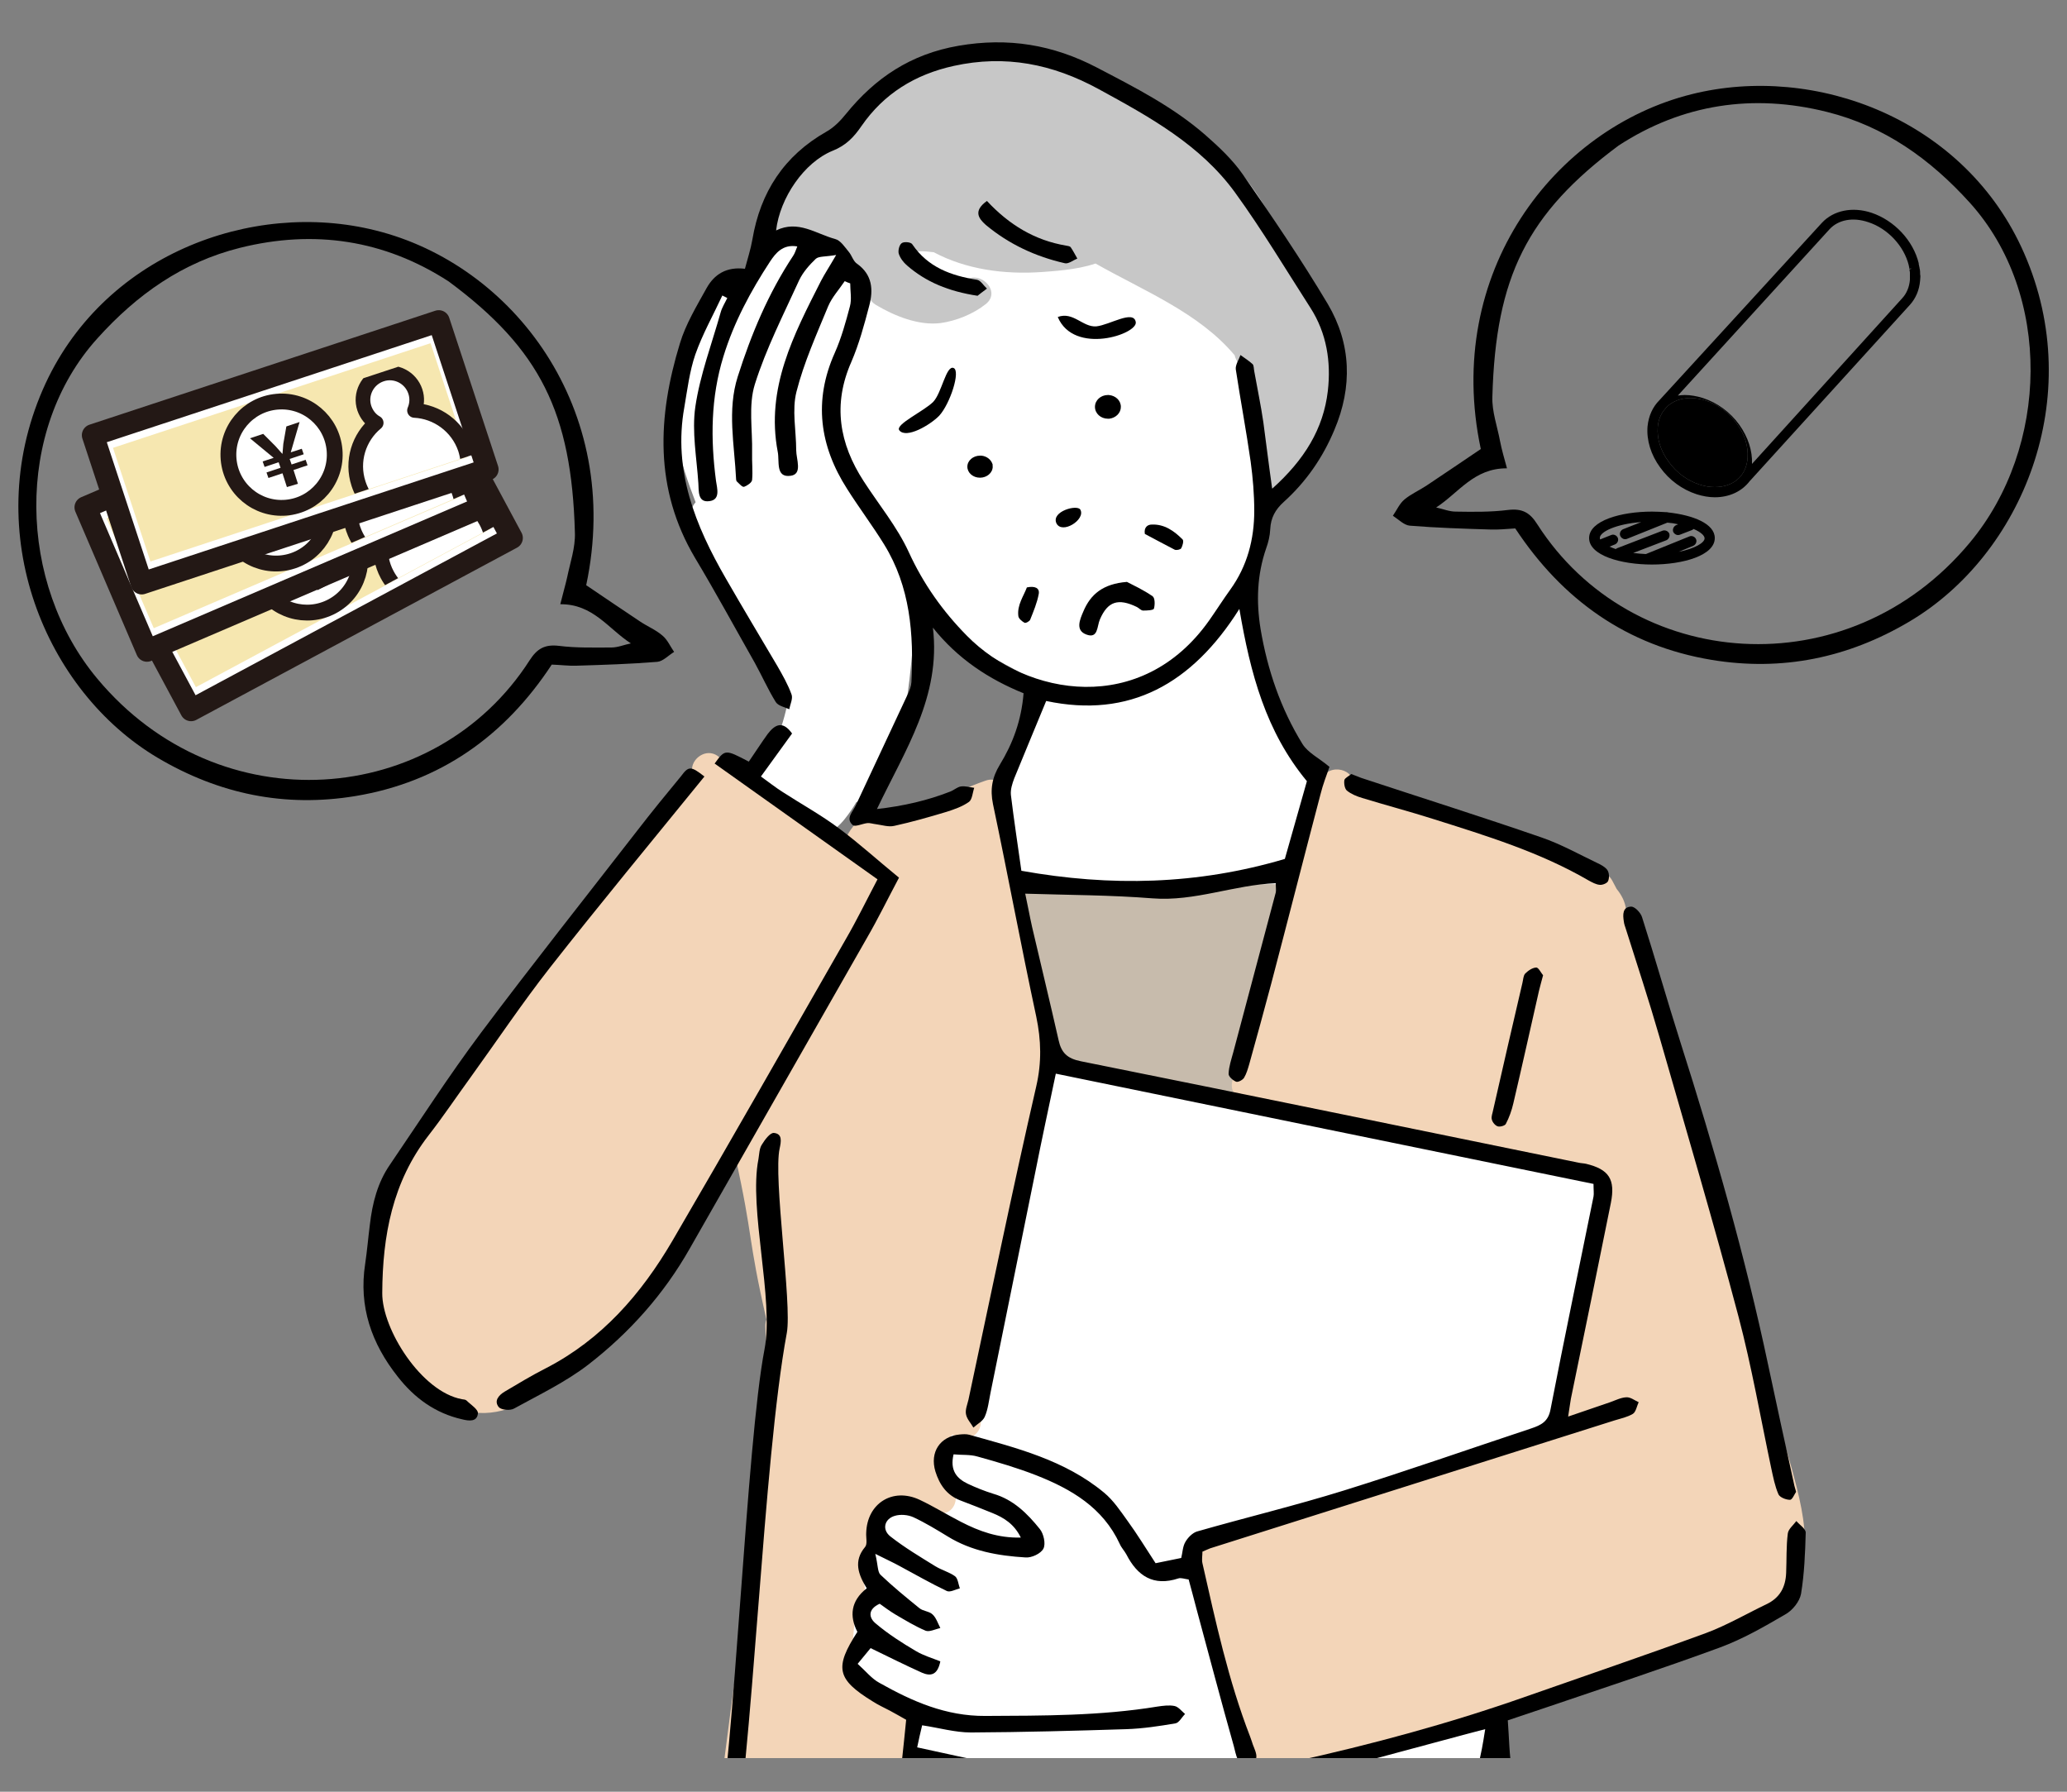 <?xml version="1.0" encoding="utf-8"?>
<!-- Generator: Adobe Illustrator 24.3.0, SVG Export Plug-In . SVG Version: 6.00 Build 0)  -->
<svg version="1.1" id="レイヤー_1" xmlns="http://www.w3.org/2000/svg" xmlns:xlink="http://www.w3.org/1999/xlink" x="0px"
	 y="0px" viewBox="0 0 750 650" style="enable-background:new 0 0 750 650;" xml:space="preserve">
<rect x="0" y="0" width="750" height="650" fill="#808080" stroke="none"/>
<style type="text/css">
	.st0{clip-path:url(#SVGID_2_);}
	.st1{fill:#FFFFFF;}
	.st2{fill:#C7BBAC;}
	.st3{fill-rule:evenodd;clip-rule:evenodd;fill:#C7C7C7;}
	.st4{fill:#F3D5B8;}
	.st5{fill-rule:evenodd;clip-rule:evenodd;}
	.st6{fill:#FFFFFF;stroke:#231815;stroke-width:8;stroke-linecap:round;stroke-linejoin:round;stroke-miterlimit:10;}
	.st7{fill:#F6E7B0;}
	.st8{fill:#FFFFFF;stroke:#231815;stroke-width:5.741;stroke-linecap:round;stroke-linejoin:round;stroke-miterlimit:10;}
	
		.st9{clip-path:url(#SVGID_4_);fill:#FFFFFF;stroke:#231815;stroke-width:5.317;stroke-linecap:round;stroke-linejoin:round;stroke-miterlimit:10;}
	.st10{fill:#231815;}
	
		.st11{clip-path:url(#SVGID_6_);fill:#FFFFFF;stroke:#231815;stroke-width:5.317;stroke-linecap:round;stroke-linejoin:round;stroke-miterlimit:10;}
	
		.st12{clip-path:url(#SVGID_8_);fill:#FFFFFF;stroke:#231815;stroke-width:5.317;stroke-linecap:round;stroke-linejoin:round;stroke-miterlimit:10;}
</style>
<g>
	<g>
		<defs>
			<rect id="SVGID_1_" x="105.7" y="-10.4" width="600" height="648.2"/>
		</defs>
		<clipPath id="SVGID_2_">
			<use xlink:href="#SVGID_1_"  style="overflow:visible;"/>
		</clipPath>
		<g class="st0">
			<g>
				<path class="st1" d="M585.3,403.6c-13.3-13-34.5-14.6-51.9-17.5c-12.5-2.1-25.3-3.8-37.3-7.8c-10.5-3.5-19.6-9.8-22.9-20.8
					c-3.6-11.9-0.1-25,2.1-36.9c1.1-6.2,2.2-12.4,2.6-18.6c0.1-1.6,0.1-3.3,0-5c4.1-0.1,7.9-5.9,4.3-10.2
					c-15.8-19.2-29-40.6-31.5-65.3c0.9-0.7,1.7-1.6,2.1-3c7.1-21.7,10.4-44.7,7.3-67.5c-3-21.7-12-41.5-25.8-58.5
					c-14.1-17.4-33.7-32.9-55.1-40.2c-21.3-7.2-46.7-4.5-66.4,5.9c-8.5,4.5-15.2,11.3-20.7,19.1c-2.5-1.2-5.5-0.9-7.1,2.3
					c-2.6,5.1-5.4,10.1-8.7,14.8c-1.5,2.1-3.4,4-5.3,5.8c0.5-0.6-2,1-2.2,1.1c-1.4,0.7-2.7,1.8-3.9,2.8c-4.2,3.3-6.5,8.3-8.1,13.5
					c0,0.1-0.1,0.2-0.1,0.3c-9.3,12.8-13.4,26.9-10.7,43c1.2,7.3,3.7,14.3,6.4,21.3c-0.9,1-1.6,2.3-1.7,3.8
					c-2,15.1,8.8,28,17.7,38.8c6.4,7.7,15.3,17.1,18.2,27.5c-0.3,0.5-0.6,1.2-0.7,2c-1.9,10.3-6.4,20.4-11.5,29.5
					c-2.3,4,0.7,7.8,4.2,8.6c2.9,5,6.7,9.5,12.3,11.3c6.2,1.9,12.1-2.1,15.7-6.7c1.5-1.9,2.9-3.9,4.1-6c0.9-0.2,1.7-0.7,2.4-1.5
					c18.7-19.2,16.1-46.5,20-71.3c5.8,6.5,13.1,11.8,20.3,16.4c7.9,5,17,9,24.9,14.3c0,0.1,0,0.2,0,0.2c0.1,1,0.1,2,0.1,3
					c-0.8,0.5-1.5,1.2-2,2.2c-6.3,12.8-11.2,26.8-20.6,37.8c-2.2,2.6-1.7,5.8,0,7.8c-17.7,40.6-15.8,86.8-18.9,130.3
					c-1.7,23.2-4.9,46.6-13.8,68.3c-7.1,17.1-15.2,33.8-22.1,51.1c-13.1,32.7-23.6,72.6,0.4,103c6.3,7.9,14.7,13.9,23.3,18.9
					c10.8,6.3,22.3,11.5,33.9,16c23.7,9.2,48.9,14.7,74.2,16.9c21.2,1.8,43.8,1.2,64.6-3.4c9.5-2.1,19.3-6,25.9-13.2
					c1.4-1.5,2.6-3.1,3.8-4.7c3,1.3,6.8,0.4,7.6-3.6c4.4-21.2,5.6-43.1,5.6-64.7c0-2.3-1.1-3.8-2.5-4.7c0-0.7,0-1.5,0.1-2.2
					c2.4,0.8,5.3,0.4,7.1-2.2c27.7-40.2,30.9-90.2,38.9-136.9c0.9-5.5,2-10.9,3.1-16.3c1.3-6.2,4-12,5.9-18.1
					C596.5,423,593.8,412,585.3,403.6z M539.3,593c1.8-8.8,5.7-16.6,10.1-24.7c1.7-3.1,3.4-6.2,5.1-9.2
					C550.7,570.9,545.8,582.3,539.3,593z"/>
				<path class="st2" d="M459.5,399.3c-3.6-11.9,13.6-66.8,15.8-78.6L358.8,321c-17.7,40.6-3.6,17-6.7,60.5L459.5,399.3z M539.3,593
					c1.8-8.8,5.7-16.6,10.1-24.7c1.7-3.1,3.4-6.2,5.1-9.2C550.7,570.9,545.8,582.3,539.3,593z"/>
				<path class="st3" d="M481.6,116.3c-0.7-9.2-7.1-16.9-12.1-24.2c-6.4-9.2-10.9-19.3-18.1-28c-7-8.3-16.4-15.4-25.1-21.8
					c-8.7-6.5-18.7-12.1-29.5-14.1c-1.3-0.2-2.5-0.1-3.5,0.4c-5.6-4.3-13.6-6-20.1-7c-10-1.5-20.8-2-30.8,0.3
					c-6.9,1.7-13.4,5.4-19.3,9.3c-6,3.9-8.9,11-13.7,16c-3.8,4-9.8,5.6-14.6,8.1c-5.7,2.9-9.8,7.4-12,13.4c-0.7,1.8-0.4,3.3,0.3,4.5
					c-0.4,0.4-0.8,0.9-1.2,1.3c-1.2,1.4-1.7,3-1.5,4.5c-1.4,4.2,3.4,9.8,8.6,7.1c9.6-5,18.7,7.8,21.9,15.2c0.9,2.2,2.6,3.1,4.3,3.1
					c-0.6,2.2,0.1,4.7,2.6,6.2c6.7,4,15.5,7.6,23.5,6.6c5.7-0.8,11.9-3.3,16.4-6.9c5.9-4.7-2.4-12.9-8.2-8.2
					c1.6-1.3-0.1-0.1-0.4,0.1c-0.4,0.2-0.8,0.5-1.2,0.7c-0.9-1.2-2.4-2-4.4-1.9c-4.9,0.2-11.7-3.1-16.2-7.1c0.4-0.2,0.8-0.5,1.2-0.9
					c2.5-2.4,6.9-1.9,10.3-1.5c11.8,6.3,25.7,8.1,39,7.2c3.7-0.3,12.7-0.7,19.7-3.1c17.7,10,37.6,17.9,50.5,33.3
					c0.1,0.4,0.2,0.8,0.4,1.2c5.4,11.9,12.7,26.9,9.6,40.3c-1.7,7.3,9.5,10.4,11.2,3.1c0.2-0.8,0.3-1.6,0.5-2.4
					C483.4,155.8,488,135.8,481.6,116.3z"/>
				<path class="st4" d="M650.1,532.6c-2.6-9.4-5.8-18.7-8.1-28.2c-3.3-13.7-6.4-27.4-9.9-41c-6.7-26.3-17.1-51.4-26.2-76.9
					c-6.6-18.4-8.5-38.5-15.9-56.5c-0.3-2.8-1.6-5.3-3.4-7.5c-0.6-1.1-1.1-2.1-1.7-3.2c-1.2-2.1-3.1-2.9-5-2.8
					c-0.9-0.6-1.7-1.2-2.6-1.7c-9.3-5.9-20.1-9.8-30.4-13.5c-18.3-6.4-37.2-11.6-56.2-15.7c1.9-6.6-8.8-9.3-11.4-2.5
					c-13.1,34.2-22.1,69.8-30,105.5c-3.3,2.8-3.5,9,1.8,10.1c15.5,3.1,31.1,6.2,46.5,9.9c11.7,2.8,23.1,6.4,34.9,8.7
					c10.1,2,20.4,3.7,30.4,6.1c6,1.4,13.8,3,19.3,6.3c-0.1,0.3-0.2,0.7-0.2,1c-2.2,16.5-7.6,32.3-10.3,48.7
					c-2,12.4-2.6,25.2-6.2,37.4c-8.5,2.3-16.8,5.1-25.2,8.1c-12.1,4.4-24.5,8.4-36.5,13.1c-20.6,8.1-43,19.2-65.7,18.6
					c-0.2,0-0.3,0-0.4,0c-0.6,0-1.3,0-2,0.2c-2.8,0.8-5.3,4.2-4.1,7.2c5.4,13.1,7.4,27.4,10,41.3c2.5,13,5.3,26.9,13,38
					c2,2.9,5.3,3.1,7.8,1.9c0.9,0.3,2,0.3,3.2-0.1c39-12.6,77.8-25.4,117.1-37.2c14.4-4.3,28.8-8.7,43-13.8
					c4.6-1.7,20-5.8,21.6-12.8c6.7-3.3,7.1-11.8,7.5-19.2C655.4,552.2,652.6,542,650.1,532.6z"/>
				<path class="st4" d="M555.4,711.7c-1.3-19.1-1.7-38.6-7.6-56.9c-0.5-1.5-1.4-2.5-2.4-3.2c-0.1-0.7-0.2-1.5-0.3-2.2
					c-0.5-3.1-4.4-4.8-7.2-4.1c-3.3,0.9-4.5,4-4.1,7.2c1.2,8-0.3,17.1-3.1,25.1c-3.8-1.3-7.8-1.9-11.9-2c-2,0-3.4,0.8-4.4,2
					c-6.9-1.6-13.7-4-20.3-6.1c-13.7-4.5-27.3-9.4-41.7-11.1c-2-0.2-3.7,0.9-4.8,2.6c-0.2-0.1-0.5-0.1-0.7-0.2
					c-10-2.1-20.8-2.3-30.1-7c-2.8-1.4-5.4-0.5-7,1.2c-12.9-3.4-26-6.3-38.9-9.7c-10.5-2.8-21.5-3.6-31.8-7.2
					c-2.5-0.9-8-3.8-8.7-5.7c-1.2-3.1-0.9-8.2-1.5-11.9c-0.6-3.7-3.6-4.7-6.4-4c-4.7-3.4-10-7.1-11.9-12.7c-2.8-7.9,0.2-16-0.4-24
					c2.7-1.4,4.7-4.7,2.9-8.2c1,1.9,0.3,0.4,0.4-1.2c0.1-1.7,0.6-3.4,1-5.1c1-4.2,2.4-8.3,4-12.4c0.6-1.5,1.2-2.9,1.8-4.3
					c0.3-0.6,0.6-1.3,1-1.9c0.1-0.2,0.6-1,0.8-1.3c1.7-1.3,7.4-1.5,10.8-1.8c1.2,1.7,3,2.8,5.1,2.6c0.8,0.6,1.9,0.9,3.2,0.9
					c7.2,0,7.5-10.7,0.9-11.6c-1.6-6.1-0.4-12,3.5-17.1c2.9,3,9.8,1.6,10.3-4.1c1.1-11.8,3.2-23.4,5.5-35c2.2-11.2,4-22.6,6.2-33.8
					c4.1-20.1,13.9-39.8,12.5-60.7c2-1.4,3.4-4,2.5-6.4c-12.1-28.8-16.8-59.6-17.7-90.7c0-0.7-0.1-1.3-0.3-1.9c-0.4-3.2-3.1-6-7-4.6
					c-12.5,4.3-24.3,12.1-37.9,12.3c-1.3,0-2.4,0.4-3.3,1c-1.9-0.4-3.9,0.1-5.3,1.5c-1.8,1.9-3.4,4.2-4.5,6.8
					c-15.2-10-32.1-17.5-45.5-30c-4.1-3.8-9.7-0.2-10,4c-8.7,18.4-22.4,33.9-35.3,49.4c-6.6,7.9-13.1,15.9-19.1,24.4
					c-3.9,5.5-7.6,11.1-11.8,16.4c-9.8,12.2-19.9,24.2-28.6,37.3c-0.1,0.1-0.2,0.1-0.3,0.2c-23.4,22.9-32.3,72.4-5.4,96
					c1.8,1.6,3.9,1.8,5.7,1.2c19.7,21.2,45.4,0,60-16.1c19.2-21,33.6-45.7,50.4-68.5c6.8,30.6,4.4,29.1,11.4,59.6
					c-0.3,0.7-0.4,1.5-0.4,2.4c0.7,14.3-0.1,43-3.1,56.8c-3.7,17.2-3.5,40.1-6,57.5c-4.9,34-10.3,77.3-13.2,111.7c0,0.1,0,0.2,0,0.3
					c-0.4,1.3-0.3,2.9,0.8,4.5c6.1,8.7,14.5,14.9,22.4,21.8c0.1,0.1,0.2,0.1,0.3,0.2c0,0.5,0,1,0,1.6c-0.3,0.4-0.6,1-0.8,1.5
					c-7.3,19.5,1.1,40.9,4,60.4c3.2,20.8-0.4,42.4,6.7,62.7c0.2,0.4,0.3,0.8,0.5,1.2c-1.6,3.4,0.1,8.5,5.1,8.5
					c74.4,0.1,149.3,8.4,223.6,0c2.1,0.4,4.2-0.3,5.4-2.9c9.1-20.2,11.3-42.7,13.1-64.6c1-11.6,2.5-23,4.1-34.6
					c1.7-12.3,3-24.6,1.8-37c2.2-1.8,4.4-3.7,6.6-5.6c3.1,0.5,6.5-1.1,6.5-5C558.6,717.9,557.8,713.8,555.4,711.7z"/>
				<path class="st4" d="M278.6,737.2c0,0-6.3,42.3-3.4,61.8c3.2,20.8-10.3,44-3.1,64.3c0.2,0.4,0.3,0.8,0.5,1.2
					c-1.6,3.4,17.4,5.6,22.3,5.6c74.4,0.1,149.3,8.4,223.6,0c2.1,0.4,4.2-0.3,5.4-2.9c9.1-20.2,16.5-39.7,18.3-61.6
					c1-11.6-2.7-26-1.1-37.6c1.7-12.3,1.8-37,1.8-37C494.2,756.1,371,771,278.6,737.2z"/>
				<path class="st4" d="M279.2,734"/>
				<path class="st5" d="M412.9,657.2c-27.5-5.7-56.2-11.7-85.7-17.9c0.6-5.6,1.1-10.2,1.6-15.4c-1.9-1.1-3.9-2.2-5.9-3.3
					c-2.1-1.1-4.3-2.1-6.3-3.4c-13-8-13.9-12.2-5.5-25.2c-2.9-5.6-2.5-11.2,3.4-15.8c-3.1-5-4.9-9.9-0.6-15c0.9-1.1,0.3-3.3,0.4-5.1
					c0.3-10.7,9.6-16.6,19.4-12c5.1,2.4,9.9,5.4,15,8c6.6,3.4,13.4,5.9,21.7,5.7c-2.4-4.9-6.1-7.2-10.3-8.9
					c-3.9-1.6-7.8-3.1-11.7-4.6c-4.9-1.9-7.5-5.7-9-10.5c-2.1-7,1.7-12.7,8.8-13.4c1.2-0.1,2.4-0.2,3.5,0.1
					c17.2,4.8,34.7,9.2,48.9,21c3.4,2.8,5.9,6.6,8.5,10.2c3.5,4.8,6.6,9.9,10.2,15.4c3.6-0.7,6.2-1.3,9.3-1.9
					c0.5-1.9,0.5-4.1,1.5-5.8c0.9-1.6,2.6-3.3,4.2-3.8c17.8-5.1,35.7-9.4,53.4-14.9c22.8-7.1,45.3-15,67.9-22.5
					c3.6-1.2,6.2-2.5,7-6.9c5-25.8,10.4-51.5,15.6-77.2c0.2-1.1,0-2.3,0-4.6c-64.8-13.3-129.5-26.5-195.1-40
					c-2.7,12.8-5.2,24.4-7.5,36c-5.4,26.6-10.8,53.2-16.2,79.8c-0.6,2.9-0.9,6-2.1,8.7c-0.7,1.6-2.7,2.6-4.1,3.9
					c-0.9-1.6-2.4-3.1-2.7-4.9c-0.3-1.6,0.5-3.5,0.9-5.2c8.1-37.9,15.9-75.9,24.6-113.7c2-8.7,1.8-16.7,0-25.3
					c-5.5-25.6-10.3-51.5-15.7-77.1c-1.1-5.4-0.3-9.7,2.5-14.3c4.7-7.7,7.8-16,8.6-25.9c-12.6-5.1-23.9-12.5-32.9-23.8
					c3,25-10.1,44.4-20.3,65.8c9.7-1.1,18.3-3.1,26.5-6.3c1.4-0.5,2.6-1.7,4-1.9c1.6-0.2,3.2,0.3,4.8,0.5c-0.6,1.7-0.7,4.2-1.9,5.1
					c-2.4,1.7-5.3,2.7-8.1,3.6c-6.3,1.9-12.6,3.7-19,5.1c-2.1,0.5-4.4-0.3-6.7-0.6c-1-0.1-2.1-0.5-3.1-0.4c-1.8,0.2-4.5,1.5-5.3,0.7
					c-2.7-2.4,0-4.7,1.1-7.1c6.3-13.4,12.6-26.9,18.9-40.4c0.6-1.3,1.2-2.8,1.3-4.3c0.9-17.5-0.4-34.6-9.9-50
					c-4.2-6.8-9.1-13.3-13.4-20.1c-10-15.6-12.3-32-4.5-49.4c2.4-5.4,4-11.2,5.5-16.9c0.7-2.6,0.1-5.5,0.1-8.3
					c-0.7-0.2-1.3-0.5-2-0.8c-2,3-4.6,5.8-6,9.1c-4.2,10.2-8.8,20.4-11.5,31c-1.7,6.7-0.1,14.1-0.1,21.2c0,3.3,2.4,8.7-2,9.3
					c-5.6,0.8-4-5.3-4.7-8.7c-4.4-23.1,5.8-42.5,15.7-62c1.3-2.5,2.9-4.9,5.5-9.4c-4,0.7-6.3,0.4-7.4,1.4c-2.3,2.2-4.6,4.8-6,7.7
					c-5.7,12.5-12,24.8-16.1,37.8c-2.4,7.7-0.8,16.5-1,24.9c-0.1,3.3,0.3,6.6,0,9.8c-0.1,1-1.8,2.1-2.9,2.5
					c-0.7,0.2-1.8-1.2-2.6-1.9c-0.2-0.2-0.3-0.5-0.3-0.8c-0.6-12.5-3.3-25.1,0.6-37.3c4.9-15.4,11.1-30.2,20.1-43.8
					c0.6-0.9,0.9-1.9,1.5-3.4c-5.3-0.9-7.9,2.5-9.9,5.5c-7,10.7-13.1,22-16.9,34.4c-4.6,14.9-4.7,29.9-2.7,45.1
					c0.4,2.8,1.7,6.9-2.4,7.4c-4.3,0.6-3.8-3.7-4-6.5c-0.6-9.2-2.4-18.7-1.1-27.7c1.7-11.6,6-22.9,9.2-34.3c0.5-1.8,1.6-3.5,2.4-5.2
					c-0.6-0.3-1.2-0.6-1.8-0.9c-3.3,7.1-7.2,14-9.8,21.4c-2.1,6.1-2.9,12.8-4,19.2c-4.1,22.9,4,42.9,15.1,62.1
					c6.1,10.6,12.4,21.1,18.6,31.6c1.9,3.3,3.9,6.8,5.2,10.4c0.6,1.5-0.5,3.6-0.8,5.4c-1.7-0.8-4-1.2-4.9-2.6
					c-2.8-4.5-5-9.5-7.6-14.2c-7.2-12.7-14.2-25.6-21.7-38.1c-14.9-25.1-13.6-51.3-5.5-77.8c2.1-7,6.1-13.6,9.7-20.1
					c2.8-5,7.2-7.8,13.9-7c1-3.8,2.1-7.1,2.7-10.6c2.9-17.2,11.5-30.4,26.8-39.1c2.7-1.5,5.1-3.9,7.1-6.4
					c10.7-13.2,23.6-21.8,40.9-24.8c18-3.1,34.3-0.4,50.2,7.9c13.8,7.2,27.6,14.2,39.4,24.5c4.9,4.3,9.8,8.9,13.5,14.2
					c10.7,15.4,21.3,31,30.9,47.1c8.5,14.4,9,30,2.4,45.6c-4.2,10.1-10.3,18.9-18.4,26.2c-3.1,2.8-4.7,5.8-4.9,9.9
					c-0.1,2.4-0.7,4.8-1.5,7c-3.3,9.6-3.6,19.3-2,29.2c2.5,14.8,7.3,28.9,15.2,41.7c2,3.2,6,5.1,9.8,8.3c-1,2.9-2.4,6.4-3.3,10.1
					c-6,22.8-11.8,45.6-17.8,68.4c-2.6,9.8-5.3,19.6-8,29.3c-0.5,1.7-1,3.5-1.9,5c-0.5,0.8-2.2,1.7-2.9,1.4
					c-1.2-0.5-2.8-1.9-2.7-2.9c0.1-2.6,1-5.2,1.7-7.8c5.1-19.3,10.3-38.6,15.4-57.9c0.2-0.8,0-1.8,0-3.4
					c-15.1,0.6-29.4,6.7-44.7,5.5c-15.1-1.2-30.2-1.2-46.2-1.7c0.9,4.1,1.6,8.1,2.5,12.1c3.2,13.7,6.5,27.3,9.6,41
					c1,4.6,3.1,6.7,8.1,7.7c60.3,12.1,120.4,24.5,180.6,36.8c0.9,0.2,1.8,0.2,2.7,0.4c8.3,2,10.7,5.6,9,14.2
					c-4.8,23.7-9.6,47.4-14.5,71c-0.3,1.7-0.5,3.3-1,6.5c5.9-2,10.5-3.6,15.2-5.2c2-0.7,3.9-1.7,5.9-1.8c1.5-0.1,3,1.1,4.5,1.8
					c-0.7,1.4-1,3.5-2.1,4.2c-2,1.2-4.4,1.7-6.7,2.4c-48.9,15.5-97.8,30.9-146.7,46.4c-0.8,0.3-1.6,0.7-2.8,1.2c0,1.4-0.3,2.9,0,4.2
					c4.8,21.2,9.4,42.5,17.3,62.9c0.2,0.6,0.4,1.1,0.6,1.7c0.8,3,3.8,6.9-0.9,8.3c-4.4,1.3-4.8-3.7-5.6-6.5
					c-4.7-16.6-9.1-33.4-13.6-50c-0.9-3.4-1.8-6.9-2.8-10.5c-1.5-0.2-2.8-0.7-3.7-0.4c-9.1,3-14.9-0.9-18.9-8.7
					c-0.7-1.3-1.8-2.4-2.4-3.8c-6.1-13.2-17.6-19.9-30.3-24.9c-6.9-2.7-14.1-4.8-21.3-6.8c-2.7-0.8-5.7-0.5-8.7-0.8
					c-1.4,5.9,1.2,8.8,5.2,10.7c3,1.4,6,2.6,9.2,3.6c7.3,2.1,12.4,7.2,16.9,12.8c1.4,1.7,2.2,5.4,1.3,7.1c-0.9,1.8-4.3,3.4-6.5,3.2
					c-9.9-0.6-19.6-2.3-28.2-7.6c-4.1-2.5-8.2-5-12.5-7c-2-0.9-4.7-1.1-6.7-0.5c-3.8,1.1-4.8,5-1.6,7.5c5.1,4,10.8,7.4,16.3,10.8
					c2.3,1.4,5,2.1,7.1,3.6c1.1,0.8,1.2,2.9,1.8,4.4c-1.6,0.4-3.5,1.5-4.7,1c-5.9-2.8-11.6-6.1-17.4-9.2c-2.2-1.2-4.4-2.2-8.6-4.3
					c1,4.1,0.8,6.6,1.9,7.6c4.5,4.3,9.3,8.2,14.1,12.1c1.3,1.1,3.6,1.1,4.8,2.3c1.3,1.2,1.9,3.2,2.8,4.9c-1.8,0.4-3.9,1.5-5.3,1
					c-3.8-1.6-7.4-3.8-11-5.9c-2-1.2-3.9-2.6-5.7-3.9c-4.4,2-4,5.1-1.4,7.2c4.5,3.8,9.5,7,14.6,10c2.7,1.6,5.8,2.5,8.8,3.7
					c-1,5-3.5,5.5-6.7,4.1c-6-2.7-11.8-5.6-18.6-8.9c-1.2,1.5-2.8,3.4-4.7,5.7c3,2.7,5.1,5.4,7.9,6.9c11.9,6.7,24.1,12.1,38.4,12
					c20.9-0.1,41.8,0,62.5-3.4c2-0.3,4.3-0.6,6.2-0.2c1.4,0.3,2.6,1.9,3.8,2.9c-1.2,1.2-2.2,3.2-3.5,3.4c-5.9,1-11.8,1.9-17.8,2.1
					c-18.8,0.6-37.6,1.1-56.4,1.2c-5.8,0-11.6-1.7-17.7-2.6c-0.7,2.9-1.2,5.1-1.8,8c10.2,2.2,19.9,4.4,29.6,6.3
					c50.9,10.2,101.8,20.4,152.7,30.6c3.1,0.6,8,0.5,7.2,4.7c-1,5.1-5.9,2.5-9,1.9c-29.5-6-59-12.2-88.5-18.3
					c-1.7-0.4-3.5-0.5-6.4-0.9L412.9,657.2z M461.6,177.3c11.7-10.5,18.6-21.7,20.2-35.5c1.2-10.5-0.4-20.9-6.3-30.1
					c-9-14-17.6-28.4-27.4-41.9c-12.6-17.3-31-27.4-49.5-37.5c-16.7-9.1-33.8-12.5-52.5-8.4C332,27,320.7,34,312.6,45.7
					c-2.8,4.1-5.7,7.1-10.5,9c-10.3,4.2-19.1,17-20.5,28.9c8-3.9,14.4,1.2,21.4,3.1c2,0.5,3.5,2.9,5,4.7c1.1,1.3,1.6,3.4,3,4.3
					c5.6,4,5.9,9.5,4.4,15.2c-1.8,6.9-3.7,13.9-6.5,20.4c-6.8,15.4-4.4,29.6,4.5,43.3c5.5,8.5,12.1,16.5,16.3,25.6
					c5.3,11.6,12.4,21.6,21.2,30.5c21.7,22,63.3,29.2,87.9-5.7c2.6-3.7,5-7.5,7.6-11.1c6.2-8.6,8.7-18.3,8.7-28.6
					c0-5.9-0.5-11.9-1.3-17.8c-1.6-11.2-3.7-22.3-5.4-33.5c-0.2-1.6,1.1-3.5,1.7-5.2c1.5,1.1,3.1,2.1,4.4,3.3
					c0.5,0.5,0.4,1.7,0.6,2.6c1.1,6.2,2.4,12.3,3.3,18.5C459.4,160.6,460.3,168.1,461.6,177.3z M370.6,315.9
					c32.4,5.8,63.9,5.1,95.6-4.3c2.6-9.3,5.4-18.9,8-28.2c-14.9-18-20.5-39-24.5-62.5c-17.2,27.3-39.9,39.8-70.1,33.4
					c-4.1,10-7.9,19-11.6,28.1c-0.7,1.9-1.4,4-1.2,6C367.9,297.5,369.3,306.6,370.6,315.9z"/>
				<path class="st5" d="M544.6,859.1c-0.6,3.1,0.5,8.4-3.5,8.3c-4-0.2-3.8-5.6-3.2-8.8l2.2-123.3c-17.6,9.5-36.4,14.6-56,17.8
					c-11.5,1.8-22.8,4.4-34.2,6.3l-54.6,1.7c-20.6,0-46.7-4.4-64.5-7.1c-17.8-2.6-35-6.8-51.5-17.1c0,0-2.7,106.5-2.4,114.3
					s-2.7,8.6-2.7,8.6c-2.7,0.2-4-2-4.3-3.4l1.9-119c0-3.9-1.3-6.6-4.3-9.1c-5-4.3-9.6-8.9-13.9-13.9c-1.5-1.7-2.6-4.9-2.1-7
					c2.6-12.5,6-24.8,8.4-37.4c6.7-34.2,10.9-146.3,17.5-180.5c3.5-18.2-5.8-50.9-2.2-69c0.3-1.8,0.3-3.8,1.2-5.2
					c1.1-1.8,3-4.4,4.4-4.3c3.2,0.3,2.6,3.2,2.1,5.6c-2.4,10.5,4.5,56.4,2.6,66.9c-8.8,47.5-12,151.9-20.7,199.4
					c-1.4,7.6-3,15.2-4.9,22.7c-0.8,3.3-0.1,5.6,2.2,8c15.9,16.8,34.6,28.6,58,31.8c19.4,2.7,42,4.7,63.2,7.7l65.8-0.3
					c23.3-3.6,46.7-6.9,68.8-15.1c13.3-4.9,25.7-12.3,38.4-18.6c-4.2-23.8-8.2-46.3-12.3-68.9c-0.6-0.1-1.2-0.1-1.8-0.2
					c-1,3.6-2,7.2-2.9,10.8c-0.6,2.6-1.1,5.3-1.7,7.9c-0.6,2.3-1.6,5.3-4.5,4c-1.3-0.6-2.2-4-1.9-5.9c1.9-10.9,4.3-21.6,6.5-32.4
					c0.4-2,0.7-4,1.2-7.1c-3.2,0.8-5.6,1.5-8,2.1c-20.2,5.4-40.3,10.9-60.5,16.1c-3.3,0.9-8.8,3.7-9.7-1.8c-0.7-4.5,5-3.8,8.2-4.5
					c28.6-6.3,56.8-13.9,84.4-23.6c21.9-7.7,44-15.2,65.8-23.2c7.5-2.8,14.5-6.9,21.8-10.4c4.9-2.3,7-6.2,7.2-11.4
					c0.2-4.8,0-9.6,0.6-14.3c0.2-1.6,2-3,3.1-4.5c1.2,1.4,3.4,2.8,3.4,4.2c-0.2,7.4-0.5,14.9-1.7,22.2c-0.5,2.8-3.1,6-5.6,7.4
					c-7.7,4.5-15.5,9-23.9,12.1c-20.7,7.6-41.7,14.5-62.6,21.6c-4.5,1.5-8.9,3-14.3,4.8c0.5,6.4,0.5,12.7,1.6,18.7
					c3.7,20.8,7.7,41.6,11.7,62.4c0.6,2.9,1.3,5.8,2.1,8.7c2.1,7.5,2.1,7.7-4.5,11.1c-2.6,1.4-5.2,2.9-8.2,4.5L544.6,859.1z"/>
				<path class="st5" d="M318.4,319c-20.4-14.5-39.7-28.2-59.1-42c3.8-5.2,3.8-5.2,12.4-0.7c2.3-3.3,4.5-6.8,6.9-10.1
					c2.5-3.2,5.3-5,8.8-0.1c-3.6,5-7.2,9.9-11.3,15.6c2.8,2,5.3,4,8,5.7c6.8,4.4,13.9,8.3,20.3,13.1c7.4,5.5,14.3,11.8,21.8,17.9
					c-4.1,7.7-7.6,14.9-11.6,21.8c-21.4,37.6-42.9,75.1-64.3,112.7c-9.4,16.6-21.9,30.6-36.9,42.2c-8.2,6.3-17.8,10.9-26.9,15.9
					c-1.4,0.8-4.6,0.5-5.5-0.5c-1.9-2.3,0-4.4,2.2-5.7c4.9-2.9,9.7-5.8,14.8-8.4c20.4-10.5,34.7-27,46-46.3
					c21.2-36.3,42-72.9,62.9-109.4C310.9,333.8,314.4,326.6,318.4,319z"/>
				<path class="st5" d="M255.6,281.7c-19.1,23.5-37.9,46.2-56.1,69.4c-10.1,12.9-19.2,26.5-28.8,39.8c-5.1,7-9.9,14.2-15.2,21
					c-13.1,16.9-16.7,36.4-16.8,57.2c-0.1,13.1,14.2,35.8,28.9,38.5c0.6,0.1,1.3,0.1,1.7,0.5c1.5,1.5,4.3,3.2,4.1,4.7
					c-0.3,3.1-3.3,2.7-5.7,2.1c-9.8-2.2-17.4-7.8-23.4-15.5c-9.5-12-14.2-25.4-11.8-40.9c0.7-4.7,1.1-9.5,1.7-14.2
					c0.9-7.8,2.8-15.3,7.3-21.8c10.9-16,21.4-32.3,33-47.8c18.6-24.8,37.9-49.1,56.9-73.6c5.1-6.6,10.4-13.1,15.7-19.5
					C249.9,277.8,250.7,277.9,255.6,281.7z"/>
				<path class="st5" d="M651.7,541.2c-0.6,0.9-1.4,2.9-2.2,2.9c-1.5,0-3.7-0.9-4.2-2c-1.3-3-1.9-6.2-2.6-9.4
					c-3.9-18.4-7.1-36.9-11.9-55.1c-9-34-19-67.7-28.7-101.5c-3.8-13.2-8.1-26.2-12.2-39.2c-0.3-0.9-0.6-1.7-0.7-2.6
					c-0.4-2.5-0.5-5.3,2.7-5.4c1.3,0,3.4,2.2,3.9,3.8c4.8,15,9.1,30.2,13.9,45.3c12.3,38.6,23.5,77.6,31.9,117.3c3,14,6,28,9.1,41.9
					C650.9,538.4,651.2,539.5,651.7,541.2z"/>
				<path class="st5" d="M490.3,280.8c1.4,0.5,2.5,1,3.6,1.4c21.8,7.2,43.7,14.1,65.4,21.6c7,2.4,13.6,6.1,20.3,9.3
					c1.3,0.6,2.8,1.4,3.6,2.5c0.7,1,0.8,2.8,0.3,4c-0.3,0.8-2,1.5-3,1.4c-1.4-0.1-2.8-0.9-4.1-1.6c-17.7-10.3-37.1-16.2-56.4-22.3
					c-8.5-2.7-17.2-5-25.7-7.6c-2-0.6-4-1.4-5.6-2.7c-0.8-0.7-1.1-2.6-0.9-3.8C488,282.2,489.4,281.6,490.3,280.8z"/>
				<path class="st5" d="M559.9,353.8c-0.6,2.3-1.1,4-1.5,5.7c-3.1,13.6-6.1,27.2-9.3,40.8c-0.6,2.6-1.5,5.1-2.7,7.4
					c-0.3,0.7-2.2,1.2-3,0.9c-0.9-0.3-1.9-1.5-2.1-2.5c-0.3-1,0.3-2.3,0.5-3.5c3.5-15.3,7-30.7,10.6-46c0.3-1.2,0.3-2.6,1-3.4
					c1.1-1.1,2.7-2.2,4.1-2.2C558.3,351.1,559.2,353,559.9,353.8z"/>
				<path class="st5" d="M358.1,72.9c8.1,8.7,17.4,14.3,28.7,16.2c0.6,0.1,1.4,0.2,1.7,0.6c0.9,1.3,1.6,2.7,2.4,4.1
					c-1.5,0.6-3.2,2-4.5,1.7c-10.6-2.4-20.3-6.9-28.7-13.9C355,79.2,353.1,76.5,358.1,72.9z"/>
				<path class="st5" d="M408.9,211.1c2.3,1.2,6,2.9,9.3,5.2c0.9,0.6,0.9,3.1,0.5,4.5c-0.2,0.6-2.5,0.7-3.9,0.7
					c-0.8,0-1.5-0.9-2.3-1.3c-6.8-3.3-10.6-2-13.4,4.5c-1.1,2.5-0.6,7.1-4.9,5.5c-4.1-1.5-2.4-5.4-1.1-8.4
					C395.7,215.6,400.2,211.8,408.9,211.1z"/>
				<path class="st5" d="M354.7,107.3c-10.5-1.6-18.7-5-25.6-11c-1.3-1.1-2.5-2.7-3-4.3c-0.3-1.1,0.2-3.2,1.1-3.8
					c0.8-0.6,3.3-0.4,3.8,0.4c5.7,8.4,14.1,11.4,23.5,12.9c1.3,0.2,2.4,2.1,3.6,3.2C356.6,105.8,355.2,106.9,354.7,107.3z"/>
				<path class="st5" d="M412.1,116.8c0.9,4.4-22.4,12.2-28.3-1.8c5.6-2.1,9.1,3.8,14,3.4C402.6,117.9,411.3,112.3,412.1,116.8z"/>
				<path class="st5" d="M326.3,156.1c-1.6-2.1,8.9-6.9,12.3-10.3c3.1-3.2,4.7-13.4,7.4-12.3c2.6,1-1.2,12.9-5.2,17.3
					C337.5,154.2,328.8,159.3,326.3,156.1z"/>
				<path class="st5" d="M392,184.9c2,3.6-6.7,9.1-8.7,4.9C381.4,185.5,390.9,182.9,392,184.9z"/>
				<path class="st5" d="M360.2,168.6C360.1,168.6,360.1,168.6,360.2,168.6c-0.5-1.8-2.1-3.1-4.1-3.3c-0.1,0-0.2,0-0.3,0
					c-0.1,0-0.1,0-0.2,0c-2.5,0-4.6,1.8-4.6,4c0,2.2,2,4,4.6,4c2.5,0,4.6-1.8,4.6-4C360.2,169.1,360.1,168.9,360.2,168.6
					C360.1,168.7,360.1,168.6,360.2,168.6z"/>
				<path class="st5" d="M406.7,147.6c0-2.3-1.9-4.1-4.4-4.3c0,0,0,0,0,0c0,0,0,0,0,0c-0.1,0-0.2,0-0.3,0c-2.6,0-4.7,1.9-4.7,4.3
					c0,2.4,2.1,4.3,4.7,4.3c0,0,0,0,0.1,0c0,0,0,0,0.1,0c0.1,0,0.2,0,0.3,0C404.9,151.6,406.7,149.8,406.7,147.6z"/>
			</g>
			<path class="st5" d="M415.4,193.7c-0.4-2.4,1-3.4,2.5-3.4c4.6-0.2,8.1,2.3,11.2,5.4c0.5,0.5,0,2.3-0.5,3.2
				c-0.3,0.5-1.8,0.8-2.4,0.5C422.7,197.6,419.2,195.7,415.4,193.7z"/>
			<path class="st5" d="M372.6,213.1c2.9-0.6,4.7,0.2,4.3,2.4c-0.6,3.2-1.9,6.3-3.1,9.3c-0.2,0.6-1.7,1.4-2.1,1.1
				c-0.9-0.5-2.1-1.5-2.2-2.4C369,219.5,371.4,216.3,372.6,213.1z"/>
		</g>
	</g>
	<path class="st5" d="M212.7,212.3c6.7,4.5,13.1,8.9,19.6,13.2c2.7,1.8,5.7,3,8.1,5.1c1.8,1.5,2.8,3.9,4.2,5.9c-2,1.2-4,3.4-6.1,3.6
		c-9.8,0.8-19.6,1.1-29.4,1.4c-2.9,0.1-5.7-0.3-8.9-0.4c-17,25.9-40.5,42.6-71.3,47.7c-25.5,4.2-49.4-0.7-71.7-13.9
		c-40.8-24.2-64.4-81.3-41.7-133.5c21.2-48.8,75.8-69.1,120.8-57.8C185.9,95.9,226.3,148.1,212.7,212.3z M203.3,219.2
		c0.9-3.7,1.8-6.7,2.5-9.8c1.1-5.4,3-10.7,2.8-16.2c-1.2-43.5-12.6-66.5-45.8-91.1C139.5,87,114,83.2,87.1,89.9
		c-20.8,5.2-37.4,16.9-51.8,32.9c-30.1,33.3-28.9,88.8,0,123.4c44.3,53.1,122.7,46.7,156.9-6.7c2.7-4.2,5.5-5.8,10.6-5.2
		c6.3,0.8,12.7,0.6,19,0.6c2.4,0,4.7-1,7.1-1.5C220.7,228.1,215.2,219.1,203.3,219.2z"/>
	<path class="st5" d="M613.7,34.2c45-11.3,99.6,9.1,120.8,57.8c22.8,52.2-0.8,109.3-41.7,133.5c-22.3,13.2-46.2,18.1-71.7,13.9
		c-30.8-5.1-54.2-21.8-71.3-47.7c-3.2,0.2-6.1,0.5-8.9,0.4c-9.8-0.3-19.6-0.6-29.4-1.4c-2.1-0.2-4.1-2.3-6.1-3.6
		c1.4-2,2.4-4.4,4.2-5.9c2.4-2,5.4-3.3,8.1-5.1c6.5-4.3,12.9-8.7,19.6-13.2C523.7,98.9,564.1,46.6,613.7,34.2z M521.1,184.1
		c2.4,0.5,4.7,1.5,7.1,1.5c6.3,0.1,12.7,0.2,19-0.6c5.1-0.6,7.9,0.9,10.6,5.2c34.2,53.4,112.6,59.9,156.9,6.7
		c28.9-34.6,30-90.2,0-123.4c-14.4-15.9-31-27.7-51.8-32.9c-26.8-6.7-52.4-2.9-75.6,12.2c-33.2,24.7-44.6,47.6-45.8,91.1
		c-0.2,5.4,1.8,10.8,2.8,16.2c0.6,3.1,1.5,6.1,2.5,9.8C534.8,169.8,529.3,178.8,521.1,184.1z"/>
	<g>
		
			<rect x="48.1" y="173.2" transform="matrix(0.881 -0.473 0.473 0.881 -81.738 77.934)" class="st6" width="132.1" height="56.6"/>
		
			<rect x="53.6" y="179.8" transform="matrix(0.881 -0.473 0.473 0.881 -81.717 78.001)" class="st7" width="121.3" height="43.4"/>
		
			<ellipse transform="matrix(0.881 -0.473 0.473 0.881 -82.741 76.791)" class="st8" cx="111.4" cy="203" rx="19.3" ry="19.3"/>
		<g>
			<defs>
				
					<rect id="SVGID_3_" x="126.3" y="164.9" transform="matrix(0.881 -0.473 0.473 0.881 -69.202 93.257)" width="49.2" height="38.8"/>
			</defs>
			<clipPath id="SVGID_4_">
				<use xlink:href="#SVGID_3_"  style="overflow:visible;"/>
			</clipPath>
			<path class="st9" d="M155.9,178.7c0.5-2.2,0.3-4.6-0.9-6.8c-2.5-4.7-8.5-6.5-13.2-4c-4.7,2.5-6.5,8.5-4,13.2
				c1.2,2.2,3,3.7,5.2,4.5c-5.3,6.2-6.6,15.3-2.5,22.9c5.3,9.9,17.7,13.6,27.6,8.3c9.9-5.3,13.6-17.7,8.3-27.6
				C172.3,181.6,164,177.7,155.9,178.7z"/>
		</g>
		<g>
			<path class="st10" d="M115.2,214.1l-2.5-4.6l-4.7,2.5l-1-1.9l4.7-2.5l-1-1.9l-4.7,2.5l-1-1.9l3.7-2l-9.7-5.5l4.5-2.4l5.2,3.7
				c1.1,0.8,1.9,1.5,2.8,2.2l0.1,0c-0.1-1.1-0.2-2.3-0.3-3.6l0-6.4l4.5-2.4l-1.2,11.4l3.7-2l1,1.9l-4.7,2.5l1,1.9l4.7-2.5l1,1.9
				l-4.7,2.5l2.5,4.6L115.2,214.1z"/>
		</g>
	</g>
	<g>
		
			<rect x="36.9" y="155.7" transform="matrix(0.919 -0.394 0.394 0.919 -64.228 55.505)" class="st6" width="132.1" height="56.6"/>
		
			<rect x="42.4" y="162.3" transform="matrix(0.919 -0.394 0.394 0.919 -64.218 55.561)" class="st7" width="121.3" height="43.4"/>
		
			<ellipse transform="matrix(0.976 -0.218 0.218 0.976 -37.897 26.204)" class="st8" cx="100.1" cy="185.2" rx="19.3" ry="19.3"/>
		<g>
			<defs>
				
					<rect id="SVGID_5_" x="116.5" y="150.6" transform="matrix(0.919 -0.394 0.394 0.919 -55.618 69.397)" width="49.2" height="38.8"/>
			</defs>
			<clipPath id="SVGID_6_">
				<use xlink:href="#SVGID_5_"  style="overflow:visible;"/>
			</clipPath>
			<path class="st11" d="M146.6,164.9c0.7-2.2,0.7-4.6-0.3-6.9c-2.1-5-7.9-7.2-12.8-5.1c-5,2.1-7.2,7.9-5.1,12.8c1,2.3,2.7,4,4.8,5
				c-5.8,5.7-7.9,14.6-4.5,22.6c4.4,10.3,16.4,15.1,26.7,10.7c10.3-4.4,15.1-16.4,10.7-26.7C162.6,169.3,154.8,164.6,146.6,164.9z"
				/>
		</g>
		<g>
			<path class="st10" d="M102.9,196.7l-2.1-4.8l-4.9,2.1l-0.8-2l4.9-2.1l-0.9-2l-4.9,2.1l-0.8-2l3.8-1.6l-9.2-6.4l4.6-2l4.9,4.1
				c1,0.9,1.7,1.6,2.6,2.5l0.1,0c0-1.1,0-2.3,0-3.6l0.6-6.4l4.6-2l-2.2,11.2l3.9-1.7l0.8,2l-4.9,2.1l0.9,2l4.9-2.1l0.8,2l-4.9,2.1
				l2.1,4.8L102.9,196.7z"/>
		</g>
	</g>
	<g>
		
			<rect x="39.2" y="135.8" transform="matrix(0.95 -0.313 0.313 0.95 -46.045 41.134)" class="st6" width="132.1" height="56.6"/>
		
			<rect x="44.7" y="142.4" transform="matrix(0.95 -0.313 0.313 0.95 -46.042 41.179)" class="st7" width="121.3" height="43.4"/>
		
			<ellipse transform="matrix(0.996 -8.590106e-02 8.590106e-02 0.996 -13.799 9.392)" class="st8" cx="102.2" cy="165" rx="19.3" ry="19.3"/>
		<g>
			<defs>
				
					<rect id="SVGID_7_" x="119.8" y="134.1" transform="matrix(0.95 -0.313 0.313 0.95 -40.756 52.854)" width="49.2" height="38.8"/>
			</defs>
			<clipPath id="SVGID_8_">
				<use xlink:href="#SVGID_7_"  style="overflow:visible;"/>
			</clipPath>
			<path class="st12" d="M150.4,148.9c0.9-2.1,1.1-4.5,0.3-6.9c-1.7-5.1-7.2-7.9-12.3-6.2c-5.1,1.7-7.9,7.2-6.2,12.3
				c0.8,2.3,2.3,4.2,4.3,5.3c-6.3,5.2-9.1,13.9-6.4,22.1c3.5,10.7,15,16.5,25.7,13c10.7-3.5,16.5-15,13-25.7
				C166,154.6,158.5,149.3,150.4,148.9z"/>
		</g>
		<g>
			<path class="st10" d="M104.1,176.7l-1.6-5l-5.1,1.7l-0.7-2l5.1-1.7l-0.7-2l-5.1,1.7l-0.7-2l4-1.3l-8.6-7.1l4.8-1.6l4.5,4.5
				c0.9,1,1.6,1.8,2.4,2.7l0.1,0c0.1-1.1,0.2-2.3,0.3-3.6l1.1-6.3l4.8-1.6l-3.2,11l4-1.3l0.7,2l-5.1,1.7l0.7,2l5.1-1.7l0.7,2
				l-5.1,1.7l1.6,5L104.1,176.7z"/>
		</g>
	</g>
	<g>
		<path d="M696.7,98.8l0-0.2c0-0.4-0.1-0.9-0.2-1.3c0,0,0-0.1,0-0.1c-0.1-0.5-0.2-0.9-0.3-1.4c0,0,0-0.1,0-0.1c0-0.1,0-0.1,0-0.2
			c-2-8.2-8.8-15.5-17.1-18.3c-6.9-2.3-13.8-0.9-18,3.6l-59,64.4c-2.4,2.4-3.9,5.6-4.3,9.5c-0.4,5,1.2,10.3,4.6,14.9
			c3.3,4.6,8,8,13.2,9.7c2.2,0.7,4.5,1.1,6.6,1.1c5.4,0,9.9-2.2,12.7-5.9c0.1-0.1,0.1-0.1,0.2-0.2l57.8-63.6
			c2.2-2.4,3.5-5.4,3.8-8.9c0-0.5,0.1-0.9,0.1-1.4l0-0.3C696.7,99.7,696.7,99.3,696.7,98.8z M622.2,176.7c-1.8,0-3.6-0.3-5.5-0.9
			c-4.4-1.4-8.5-4.4-11.3-8.4c-2.9-3.9-4.2-8.3-3.9-12.4c0.2-2.7,1.2-5,2.7-6.7c0,0,0.1,0,0.1-0.1l0.4-0.5c2.1-2.1,5.1-3.3,8.7-3.3
			c1.8,0,3.6,0.3,5.5,0.9c4.4,1.4,8.5,4.4,11.3,8.4c2.9,3.9,4.2,8.3,3.9,12.4C633.7,172.6,629,176.7,622.2,176.7z M693,98.9
			c0,0,0,0.2,0,0.2c0,0.4,0,0.7,0,1.1l0,0.2c0,0.4,0,0.7,0,1.1c-0.2,2.6-1.2,5-2.8,6.7l-54.5,60.1c0.2-4.7-1.4-9.7-4.6-14.2
			c-3.3-4.6-8-8-13.2-9.7c-2.2-0.7-4.5-1.1-6.6-1.1c-0.9,0-1.7,0.1-2.5,0.2l55-60.3c3.2-3.5,8.5-4.5,14.1-2.6
			c7.1,2.3,13,8.7,14.7,15.7c0,0,0,0,0,0.1c0,0,0,0,0,0c0.1,0.4,0.2,0.8,0.2,1.1l0.6-0.1c0,0,0.1,0,0.1,0.1l-0.7,0.2
			C692.9,98.2,693,98.6,693,98.9z"/>
		<path d="M622.2,176.7c-1.8,0-3.6-0.3-5.5-0.9c-4.4-1.4-8.5-4.4-11.3-8.4c-2.9-3.9-4.2-8.3-3.9-12.4c0.2-2.7,1.2-5,2.7-6.7
			c0,0,0.1,0,0.1-0.1l0.4-0.5c2.1-2.1,5.1-3.3,8.7-3.3c1.8,0,3.6,0.3,5.5,0.9c4.4,1.4,8.5,4.4,11.3,8.4c2.9,3.9,4.2,8.3,3.9,12.4
			C633.7,172.6,629,176.7,622.2,176.7z"/>
		<path d="M605.3,185.9c-0.2-0.1-0.5-0.1-0.8-0.1c-1.7-0.1-3.4-0.2-5.1-0.2c-11.3,0-22.8,3.3-22.8,9.6c0,6.3,11.5,9.6,22.8,9.6
			c11.3,0,22.8-3.3,22.8-9.6C622.2,190,614.4,186.9,605.3,185.9z M609.1,200.2l5.3-2.2c0.9-0.4,1.4-1.5,1-2.4s-1.5-1.4-2.4-1
			l-15.8,6.4c-1.7-0.1-3.2-0.2-4.6-0.4l12-4.6c0.9-0.4,1.4-1.4,1.1-2.4c-0.4-0.9-1.4-1.4-2.4-1.1l-16.6,6.4
			c-0.2,0.1-0.3,0.2-0.4,0.3c-0.9-0.3-1.6-0.6-2.3-0.9l2-0.8c0.9-0.4,1.4-1.5,1-2.4c-0.4-0.9-1.5-1.4-2.4-1l-4,1.6
			c-0.1-0.2-0.1-0.4-0.1-0.6c0-2.1,5.7-5,15-5.7l-6.6,2.6c-0.9,0.4-1.4,1.5-1,2.4c0.3,0.7,1,1.2,1.7,1.2c0.2,0,0.5,0,0.7-0.1
			l14.7-5.9c1.4,0.1,2.7,0.3,3.9,0.6l-0.7,0.3c-0.9,0.4-1.4,1.4-1.1,2.4c0.3,0.7,1,1.2,1.7,1.2c0.2,0,0.4,0,0.7-0.1l4.4-1.7
			c0.2-0.1,0.4-0.2,0.6-0.4c2.6,1.1,4,2.4,4,3.4C618.5,196.9,615,199,609.1,200.2z"/>
	</g>
</g>
</svg>
